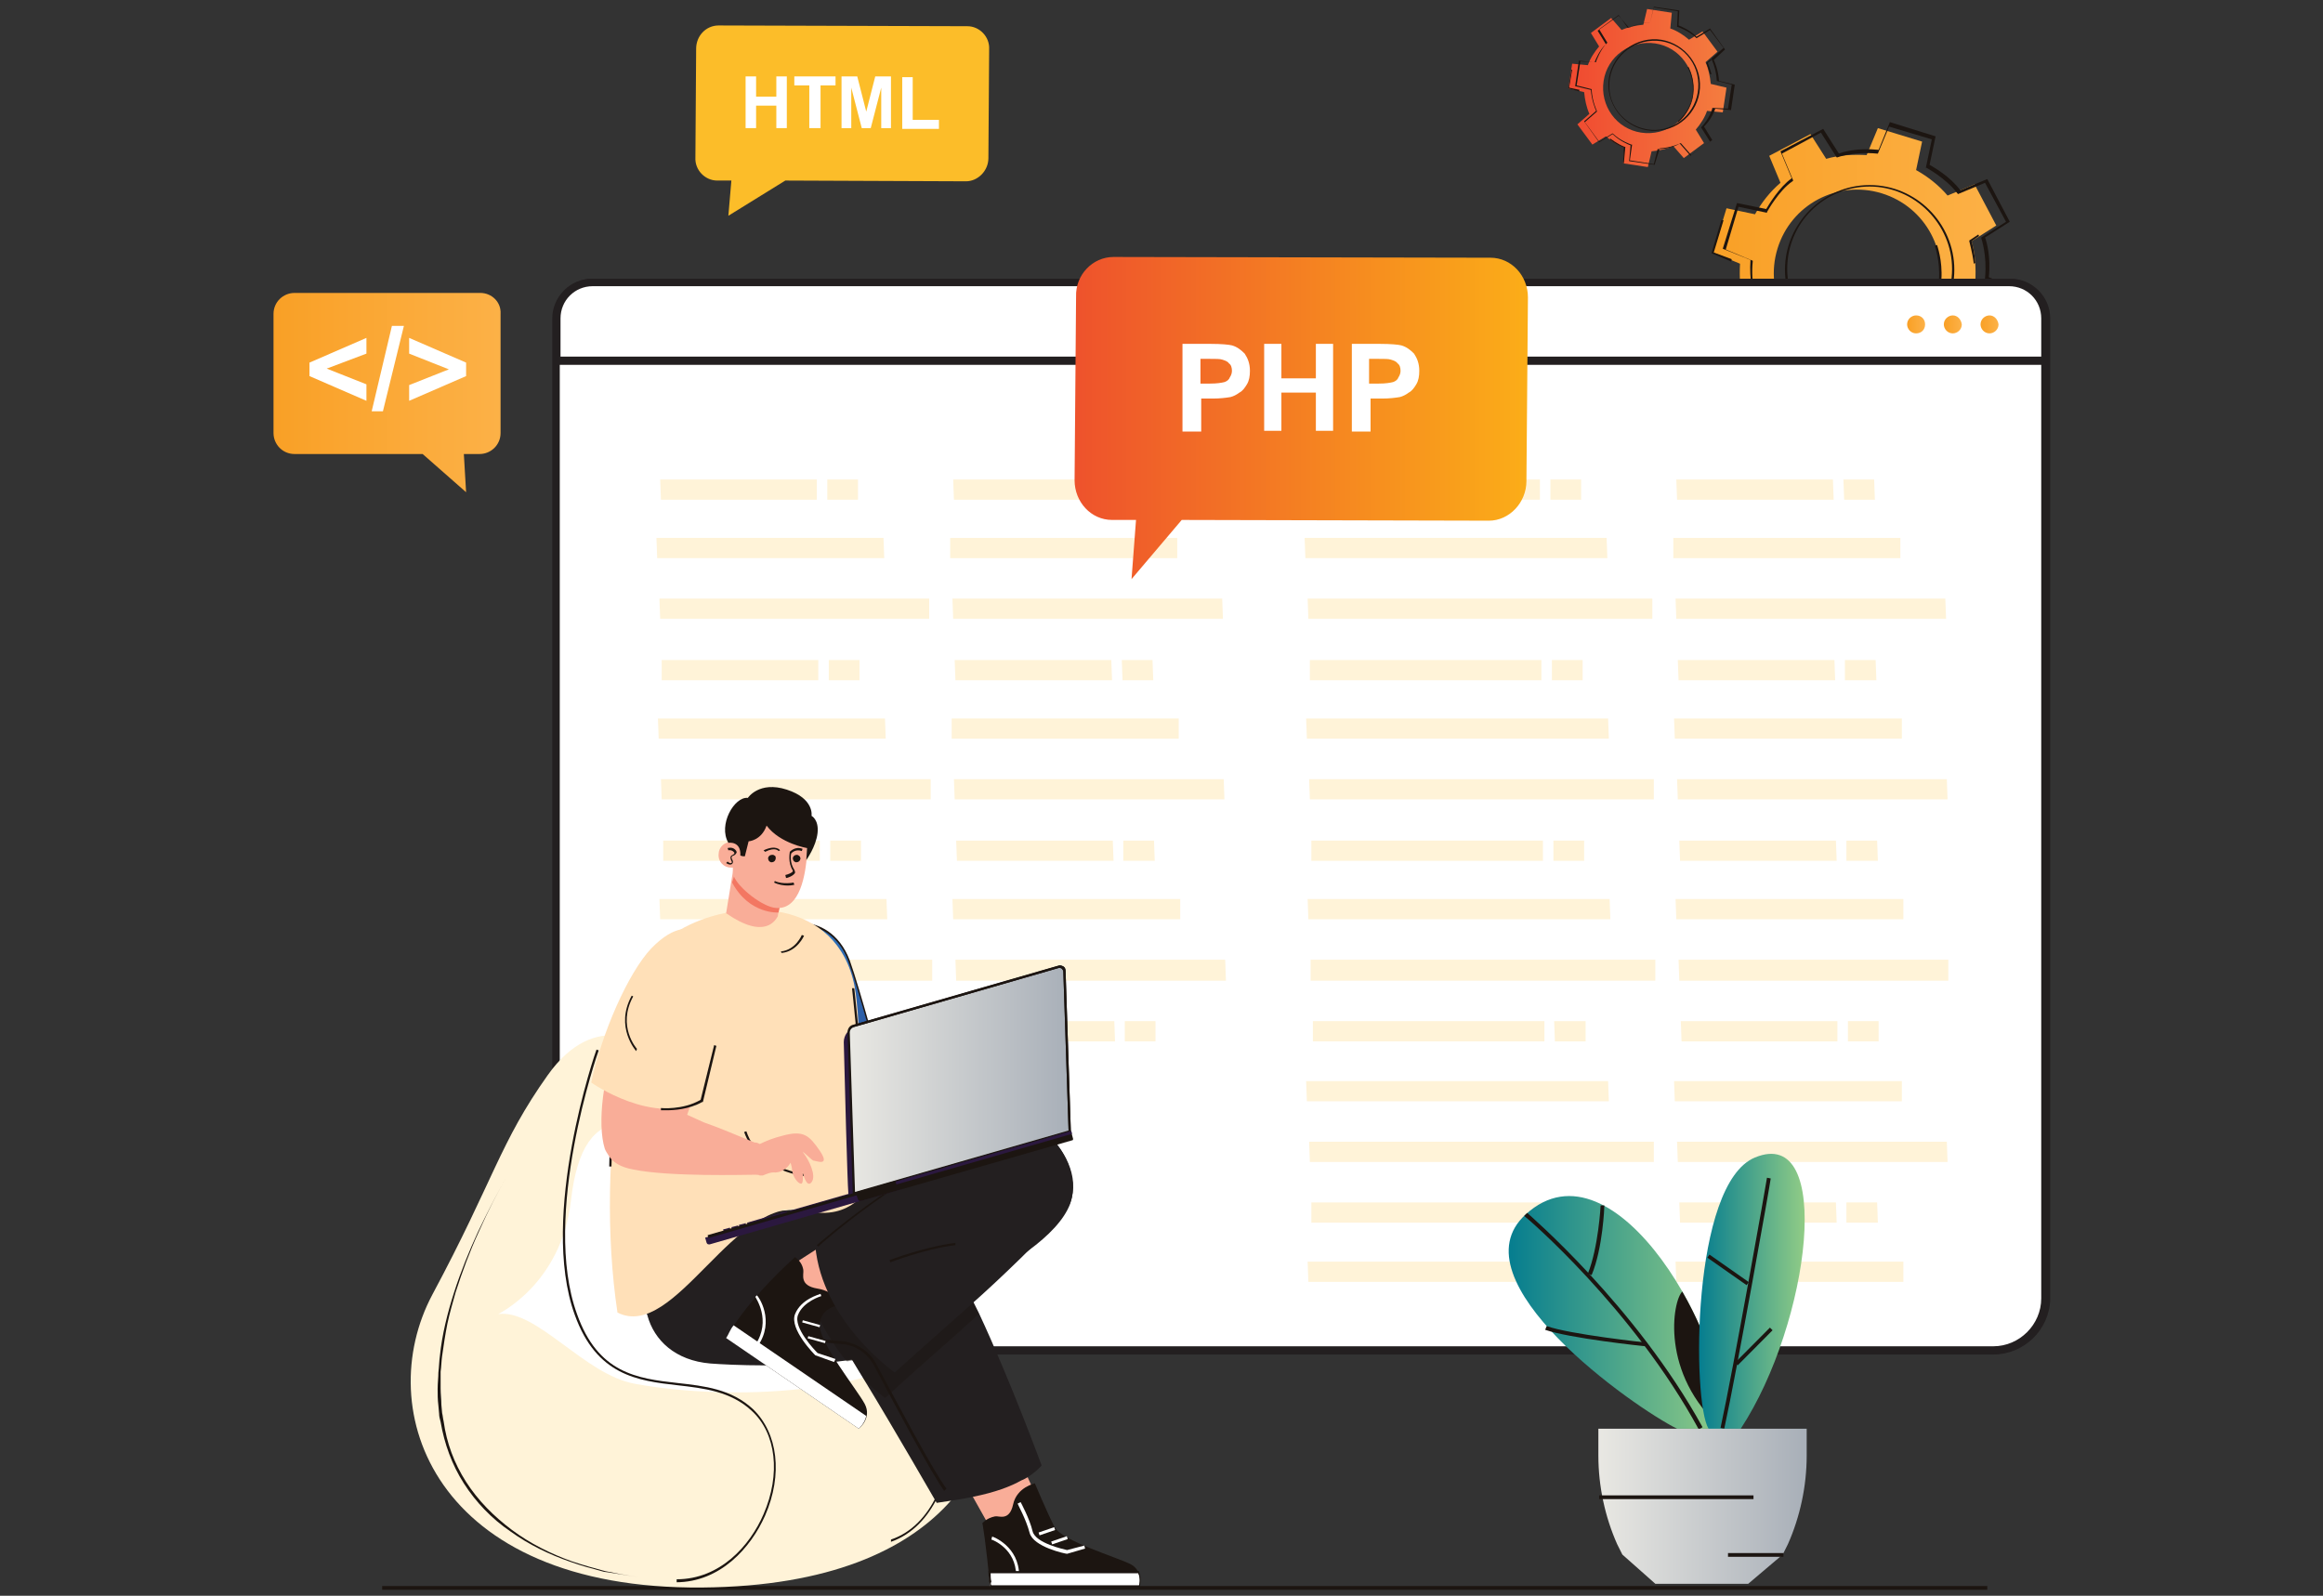 <svg xmlns="http://www.w3.org/2000/svg" xmlns:xlink="http://www.w3.org/1999/xlink" id="Layer_1" x="0px" y="0px" viewBox="0 0 310 213" style="enable-background:new 0 0 310 213;" xml:space="preserve"><rect x="0" y="0" width="310" height="213" fill="#333333" stroke="none"/><style type="text/css">	.st0{fill:#1C1511;}	.st1{fill:#FCBD29;}	.st2{fill:#FFFFFF;}	.st3{fill:url(#SVGID_1_);}	.st4{fill:url(#SVGID_00000163782865368831876480000017947567488082601887_);}	.st5{fill:url(#SVGID_00000170979603975902768440000013805354547503865767_);}	.st6{fill:#231F20;}	.st7{fill:url(#SVGID_00000029767412748011767400000006574855642155054743_);}	.st8{fill:url(#SVGID_00000142857091318072155900000001915560715557004188_);}	.st9{fill:url(#SVGID_00000063609562909859307970000006886267082161307320_);}	.st10{fill:#FFF3D8;}	.st11{fill:url(#SVGID_00000080922096260273276280000012205967922398380478_);}	.st12{fill:url(#SVGID_00000121959966330441319010000008635480134064712881_);}	.st13{fill:#F9AD98;}	.st14{fill:url(#SVGID_00000088840880579578358320000007973173124332101536_);}	.st15{fill:#321222;}	.st16{fill:url(#SVGID_00000072249878936608598570000016390347028194685088_);}	.st17{fill:#FFE0B8;}	.st18{fill:#F37762;}	.st19{opacity:0.5;}	.st20{fill:url(#SVGID_00000166652969970161871020000013409293025709727638_);}	.st21{fill:#2B183F;}	.st22{fill:url(#SVGID_00000098199673322059698460000000482037113509832860_);}	.st23{fill:url(#SVGID_00000170959751159128894120000004909852046364894651_);}	.st24{fill:url(#SVGID_00000029028710154212845440000007929545726095152282_);}	.st25{fill:url(#SVGID_00000170245880386319938270000005586352252139143606_);}	.st26{fill:url(#SVGID_00000101802579551723621530000011087608426813576832_);}	.st27{fill:url(#SVGID_00000067221921810387028890000007997646054612779907_);}	.st28{fill:url(#SVGID_00000085235887583363150560000012088054233804869014_);}	.st29{fill:url(#SVGID_00000039833869687592089460000005064502157348928957_);}	.st30{fill:url(#SVGID_00000082343933025846732770000001869559240666794941_);}	.st31{fill:url(#SVGID_00000077316742230163333200000013614459577587498922_);}	.st32{fill:url(#SVGID_00000005265512258933672360000003874129125806402689_);}	.st33{fill:url(#SVGID_00000091005164718351838250000016342094400122698136_);}</style><g>	<g>		<rect x="51" y="211.7" class="st0" width="214.2" height="0.5"></rect>	</g>	<g>		<g>			<g>				<g>					<path class="st1" d="M95.9,3.4l33.2,0.1c1.6,0,3,1.4,2.9,3.1l-0.1,14.5c0,1.7-1.4,3.1-3,3.1l-24.1-0.1l-7.6,4.7l0.4-4.7l-1.9,0      c-1.6,0-3-1.4-2.9-3.1l0.1-14.5C92.9,4.8,94.2,3.4,95.9,3.4z"></path>				</g>			</g>		</g>		<g>			<path class="st2" d="M99.5,17.1v-6.9h1.4v2.7h2.7v-2.7h1.4v6.9h-1.4v-3h-2.7v3H99.5z"></path>			<path class="st2" d="M108,17.1v-5.7h-2v-1.2h5.5v1.2h-2v5.7H108z"></path>			<path class="st2" d="M112.3,17.1v-6.9h2.1l1.2,4.7l1.2-4.7h2.1v6.9h-1.3v-5.4l-1.4,5.4H115l-1.4-5.4v5.4H112.3z"></path>			<path class="st2" d="M120.4,17.1v-6.8h1.4v5.7h3.5v1.2H120.4z"></path>		</g>	</g>	<g>		<g>			<linearGradient id="SVGID_1_" gradientUnits="userSpaceOnUse" x1="228.542" y1="36.412" x2="267.16" y2="36.412">				<stop offset="0" style="stop-color:#F9A026"></stop>				<stop offset="1" style="stop-color:#FCB147"></stop>			</linearGradient>			<path class="st3" d="M265.4,45l1.8-5.9l-3.6-1.5c0.1-1.8,0-3.7-0.5-5.4l3.3-2.1l-2.9-5.5l-3.6,1.5c-1.2-1.4-2.6-2.5-4.2-3.4    l0.8-3.8l-5.9-1.8l-1.5,3.6c-1.8-0.1-3.7,0-5.4,0.5l-2.1-3.3l-5.5,2.9l1.5,3.6c-1.4,1.2-2.5,2.6-3.4,4.2l-3.8-0.8l-1.8,5.9    l3.6,1.5c-0.1,1.8,0,3.7,0.5,5.4l-3.3,2.1l2.9,5.4l3.6-1.5c1.2,1.4,2.6,2.5,4.2,3.4l-0.8,3.8l5.9,1.8l1.5-3.6    c1.8,0.1,3.7,0,5.4-0.5l2.1,3.3l5.5-2.9l-1.5-3.6c1.4-1.2,2.5-2.6,3.4-4.2L265.4,45z M244.6,47.1c-5.9-1.8-9.2-8-7.4-13.9    c1.8-5.9,8-9.2,13.9-7.4c5.9,1.8,9.2,8,7.4,13.9C256.7,45.6,250.5,48.9,244.6,47.1z"></path>		</g>		<g>			<polygon class="st0" points="231,34.9 228.4,33.8 229.7,29.4 230,29.4 228.7,33.7 231.1,34.6    "></polygon>		</g>		<g>			<path class="st0" d="M239.4,53.9l-0.3-0.1l0.8-3.7c-1.8-0.9-3.3-2.5-3.3-2.5l0.2-0.2c0,0,1.4,1.6,3.3,2.5l0.1,0L239.4,53.9z"></path>		</g>		<g>			<path class="st0" d="M254.1,45.8l-0.2-0.2c7.2-5,4.3-12.7,4.3-12.8l0.3-0.1C258.5,32.8,261.5,40.6,254.1,45.8z"></path>		</g>		<g>			<path class="st0" d="M263.4,35.2c-0.2-1.6-0.6-2.9-0.6-3l0-0.1l1.2-0.8l0.1,0.2l-1,0.7c0.1,0.3,0.4,1.5,0.5,2.9L263.4,35.2z"></path>		</g>		<g>			<g>				<g>					<path class="st0" d="M246.9,55.4l-6.2-1.9l0.8-3.8c-0.5-0.3-2.6-1.5-4.1-3.4l-3.6,1.5l-3-5.7l3.3-2.1c-0.1-0.5-0.7-2.7-0.5-5.3      l-3.7-1.5l1.9-6.1l3.9,0.8c0.3-0.5,1.7-2.9,3.4-4.1l-1.5-3.6l5.7-3l2.1,3.3c0.5-0.2,2.4-0.8,5.3-0.5l1.5-3.7l6.1,1.9l-0.8,3.8      c0.5,0.3,2.7,1.5,4.1,3.4l3.6-1.5l3,5.7l-3.3,2.1c0.2,0.5,0.8,2.6,0.5,5.3l3.6,1.5l-1.9,6.1l-3.8-0.8c-0.2,0.5-1.4,2.4-3.4,4.1      l1.5,3.6l-5.7,3l-2.1-3.3c-0.5,0.2-2.6,0.8-5.3,0.5L246.9,55.4z M241,53.4l5.7,1.7l1.5-3.6l0.1,0c3,0.4,5.3-0.5,5.3-0.5l0.1,0      l2.1,3.3l5.2-2.8l-1.5-3.6l0.1-0.1c2.3-1.8,3.4-4.1,3.4-4.1l0-0.1l3.8,0.8l1.7-5.7l-3.6-1.5l0-0.1c0.3-3-0.5-5.3-0.5-5.3l0-0.1      l3.3-2.1l-2.8-5.2l-3.6,1.5l-0.1-0.1c-1.5-2-4.1-3.4-4.1-3.4l-0.1,0l0.8-3.8l-5.7-1.7l-1.5,3.6l-0.1,0      c-3.2-0.3-5.3,0.5-5.3,0.5l-0.1,0l-2.1-3.3l-5.2,2.8l1.5,3.6l-0.1,0.1c-1.8,1.2-3.4,4.1-3.4,4.1l0,0.1l-3.8-0.8l-1.7,5.7      l3.6,1.5l0,0.1c-0.3,2.9,0.5,5.3,0.5,5.3l0,0.1l-3.3,2.1l2.8,5.2l3.6-1.5l0.1,0.1c1.6,2.1,4.1,3.4,4.1,3.4l0.1,0L241,53.4z"></path>				</g>			</g>			<g>				<g>					<path class="st0" d="M249.5,47.3c-6.2,0-11.3-5.1-11.3-11.3c0-6.2,5.1-11.3,11.3-11.3c6.2,0,11.3,5.1,11.3,11.3      C260.8,42.2,255.7,47.3,249.5,47.3z M249.5,24.9c-6.1,0-11,4.9-11,11c0,6.1,4.9,11,11,11c6.1,0,11-4.9,11-11      C260.5,29.9,255.5,24.9,249.5,24.9z"></path>				</g>			</g>		</g>	</g>	<g>		<g>			<g>									<linearGradient id="SVGID_00000170280729362270964860000015624433741199176073_" gradientUnits="userSpaceOnUse" x1="209.349" y1="11.734" x2="230.469" y2="11.734">					<stop offset="0" style="stop-color:#F04930"></stop>					<stop offset="1" style="stop-color:#F47D3F"></stop>				</linearGradient>				<path style="fill:url(#SVGID_00000170280729362270964860000015624433741199176073_);" d="M229.9,15l0.5-3.3l-2.1-0.5     c-0.1-1-0.3-2-0.7-2.9l1.6-1.4l-2-2.7l-1.8,1.1c-0.7-0.6-1.6-1.2-2.5-1.5l0.2-2.1l-3.3-0.5l-0.5,2.1c-1,0.1-2,0.3-2.9,0.7     l-1.4-1.6l-2.7,2l1.1,1.8c-0.6,0.7-1.2,1.6-1.5,2.5l-2.1-0.2l-0.5,3.3l2.1,0.5c0.1,1,0.3,2,0.7,2.9l-1.6,1.4l2,2.7l1.8-1.1     c0.7,0.6,1.6,1.2,2.5,1.5l-0.2,2.1l3.3,0.5l0.5-2.1c1-0.1,2-0.3,2.9-0.7l1.4,1.6l2.7-2l-1.1-1.8c0.6-0.7,1.2-1.6,1.5-2.5     L229.9,15z M219,17.7c-3.3-0.5-5.5-3.6-5-6.9c0.5-3.3,3.6-5.5,6.9-5c3.3,0.5,5.5,3.6,5,6.9C225.4,16,222.3,18.2,219,17.7z"></path>			</g>		</g>		<g>			<polygon class="st0" points="210.7,12.2 209.3,11.8 209.7,9.3 209.8,9.3 209.4,11.7 210.8,12    "></polygon>		</g>		<g>			<path class="st0" d="M216.7,21.8l-0.1,0l0.1-2.1c-1.1-0.4-1.9-1.1-1.9-1.1l0.1-0.1c0,0,0.9,0.7,1.9,1.1l0.1,0L216.7,21.8z"></path>		</g>		<g>			<path class="st0" d="M224,16.3l-0.1-0.1c3.5-3.2,1.4-7.1,1.3-7.2l0.1-0.1C225.4,9,227.5,13,224,16.3z"></path>		</g>		<g>			<path class="st0" d="M228.2,9.9c-0.2-0.8-0.5-1.5-0.5-1.5l0,0l0.6-0.5l0.1,0.1l-0.5,0.4c0.1,0.2,0.3,0.8,0.5,1.5L228.2,9.9z"></path>		</g>		<g>			<g>				<g>					<path class="st0" d="M220.8,22l-3.4-0.5l0.2-2.1c-0.3-0.1-1.5-0.6-2.4-1.5l-1.8,1.1l-2-2.8l1.6-1.4c-0.1-0.2-0.6-1.4-0.7-2.8      l-2.1-0.5l0.5-3.4l2.1,0.2c0.1-0.3,0.7-1.7,1.5-2.4l-1.1-1.8l2.8-2l1.4,1.6c0.2-0.1,1.2-0.6,2.8-0.7l0.5-2.1l3.4,0.5L224,3.4      c0.3,0.1,1.5,0.6,2.4,1.5l1.8-1.1l2,2.8L228.7,8c0.1,0.2,0.6,1.3,0.7,2.8l2.1,0.5l-0.5,3.4l-2.1-0.2c-0.1,0.3-0.5,1.4-1.5,2.4      l1.1,1.8l-2.8,2l-1.4-1.6c-0.2,0.1-1.3,0.6-2.8,0.7L220.8,22z M217.5,21.4l3.2,0.5l0.5-2l0.1,0c1.7,0,2.8-0.7,2.8-0.7l0.1,0      l1.4,1.6l2.6-1.9L227,17l0,0c1.1-1.1,1.5-2.5,1.5-2.5l0-0.1l2.1,0.1l0.5-3.2l-2-0.5l0-0.1c-0.1-1.6-0.7-2.8-0.7-2.8l0-0.1      l1.6-1.4L228.2,4l-1.8,1.1l0,0c-1-1-2.5-1.5-2.5-1.5l-0.1,0l0.1-2.1l-3.2-0.5l-0.5,2l-0.1,0c-1.7,0.1-2.8,0.7-2.8,0.7l-0.1,0      L216,2l-2.6,1.9l1.1,1.8l0,0c-0.9,0.8-1.5,2.5-1.5,2.5l0,0.1l-2.1-0.1l-0.5,3.2l2,0.5l0,0.1c0.1,1.6,0.7,2.8,0.7,2.8l0,0.1      l-1.6,1.4l1.9,2.6l1.8-1.1l0,0c1,1,2.5,1.5,2.5,1.5l0.1,0L217.5,21.4z"></path>				</g>			</g>			<g>				<g>					<path class="st0" d="M221.6,17.4c-3.3,0.5-6.4-1.9-6.9-5.2c-0.5-3.3,1.9-6.4,5.2-6.9c3.3-0.5,6.4,1.9,6.9,5.2      C227.3,13.9,224.9,17,221.6,17.4z M219.9,5.5c-3.3,0.5-5.5,3.5-5.1,6.7s3.5,5.5,6.7,5.1c3.3-0.5,5.5-3.5,5.1-6.7      C226.2,7.3,223.2,5,219.9,5.5z"></path>				</g>			</g>		</g>	</g>	<g>					<linearGradient id="SVGID_00000081618788394575238650000017851920346787474338_" gradientUnits="userSpaceOnUse" x1="36.53" y1="52.355" x2="66.869" y2="52.355">			<stop offset="0" style="stop-color:#F9A026"></stop>			<stop offset="1" style="stop-color:#FCB147"></stop>		</linearGradient>		<path style="fill:url(#SVGID_00000081618788394575238650000017851920346787474338_);" d="M64.1,39.1H39.3c-1.5,0-2.8,1.2-2.8,2.8   v15.9c0,1.5,1.2,2.8,2.8,2.8h17.1l5.8,5.1l-0.3-5.1h2.1c1.5,0,2.8-1.2,2.8-2.8V41.9C66.9,40.3,65.6,39.1,64.1,39.1z"></path>		<g>			<path class="st2" d="M48.9,53.5l-7.6-3.3v-1.8l7.6-3.3v2.1l-5.3,2l5.3,2.1V53.5z"></path>			<path class="st2" d="M49.6,54.9l2.7-11.4h1.6l-2.8,11.4H49.6z"></path>			<path class="st2" d="M54.6,53.5v-2.1l5.3-2.1l-5.3-2.1v-2.1l7.6,3.3v1.8L54.6,53.5z"></path>		</g>	</g>	<g>		<g>			<g>				<path class="st2" d="M266,180.3H81.1c-3.8,0-6.9-3.1-6.9-6.9V42.5c0-2.6,2.1-4.8,4.8-4.8h189.3c2.6,0,4.8,2.1,4.8,4.8v130.9     C272.9,177.2,269.8,180.3,266,180.3z"></path>				<path class="st6" d="M266,180.8H81.1c-4.1,0-7.4-3.3-7.4-7.4V42.5c0-2.9,2.4-5.3,5.3-5.3h189.3c2.9,0,5.3,2.4,5.3,5.3v130.9     C273.5,177.5,270.1,180.8,266,180.8z M78.9,38.2c-2.3,0-4.2,1.9-4.2,4.2v130.9c0,3.5,2.9,6.4,6.4,6.4H266c3.5,0,6.4-2.9,6.4-6.4     V42.5c0-2.3-1.9-4.2-4.2-4.2H78.9z"></path>			</g>		</g>		<g>			<g>				<g>					<path class="st2" d="M268.1,37.7h-189c-2.7,0-4.8,2.2-4.8,4.8v5.6h198.6v-5.6C272.9,39.9,270.8,37.7,268.1,37.7z"></path>					<path class="st6" d="M273.5,48.7H73.8v-6.2c0-2.9,2.4-5.3,5.3-5.3h189c2.9,0,5.3,2.4,5.3,5.3V48.7z M74.8,47.6h197.6v-5.1      c0-2.4-1.9-4.3-4.3-4.3h-189c-2.4,0-4.3,1.9-4.3,4.3V47.6z"></path>				</g>			</g>			<g>									<linearGradient id="SVGID_00000150067637760332068020000012034142697893786044_" gradientUnits="userSpaceOnUse" x1="254.582" y1="43.209" x2="256.885" y2="43.209">					<stop offset="0" style="stop-color:#F9A026"></stop>					<stop offset="1" style="stop-color:#FCB147"></stop>				</linearGradient>				<path style="fill:url(#SVGID_00000150067637760332068020000012034142697893786044_);" d="M255.7,42.1c-0.6,0-1.2,0.5-1.2,1.2     c0,0.6,0.5,1.2,1.2,1.2s1.2-0.5,1.2-1.2C256.9,42.6,256.4,42.1,255.7,42.1z"></path>									<linearGradient id="SVGID_00000183949270319368876580000002519065617026798985_" gradientUnits="userSpaceOnUse" x1="259.443" y1="43.209" x2="261.747" y2="43.209">					<stop offset="0" style="stop-color:#F9A026"></stop>					<stop offset="1" style="stop-color:#FCB147"></stop>				</linearGradient>				<path style="fill:url(#SVGID_00000183949270319368876580000002519065617026798985_);" d="M260.6,42.1c-0.6,0-1.2,0.5-1.2,1.2     c0,0.6,0.5,1.2,1.2,1.2c0.6,0,1.2-0.5,1.2-1.2C261.7,42.6,261.2,42.1,260.6,42.1z"></path>									<linearGradient id="SVGID_00000084531827599009677720000009696336938830284172_" gradientUnits="userSpaceOnUse" x1="264.305" y1="43.209" x2="266.609" y2="43.209">					<stop offset="0" style="stop-color:#F9A026"></stop>					<stop offset="1" style="stop-color:#FCB147"></stop>				</linearGradient>				<path style="fill:url(#SVGID_00000084531827599009677720000009696336938830284172_);" d="M265.5,42.1c-0.6,0-1.2,0.5-1.2,1.2     c0,0.6,0.5,1.2,1.2,1.2c0.6,0,1.2-0.5,1.2-1.2C266.6,42.6,266.1,42.1,265.5,42.1z"></path>			</g>		</g>		<g>			<polygon class="st10" points="109.6,139 109.6,136.3 88.7,136.3 88.7,139    "></polygon>			<polygon class="st10" points="124.4,130.9 124.4,128.1 88.4,128.1 88.5,130.9    "></polygon>			<polygon class="st10" points="118.4,122.7 118.3,120 88,120 88.1,122.7    "></polygon>			<polygon class="st10" points="115.1,139 115.1,136.3 111,136.3 111,139    "></polygon>			<polygon class="st10" points="148.8,139 148.7,136.3 127.8,136.3 127.9,139    "></polygon>			<polygon class="st10" points="163.6,130.9 163.5,128.1 127.5,128.1 127.6,130.9    "></polygon>			<polygon class="st10" points="157.5,122.7 157.5,120 127.1,120 127.2,122.7    "></polygon>			<polygon class="st10" points="154.2,139 154.2,136.3 150.1,136.3 150.1,139    "></polygon>			<polygon class="st10" points="109.4,114.9 109.4,112.2 88.5,112.2 88.5,114.9    "></polygon>			<polygon class="st10" points="124.2,106.7 124.2,104 88.2,104 88.3,106.7    "></polygon>			<polygon class="st10" points="118.2,98.6 118.1,95.9 87.8,95.9 87.9,98.6    "></polygon>			<polygon class="st10" points="114.9,114.9 114.9,112.2 110.8,112.2 110.8,114.9    "></polygon>			<polygon class="st10" points="148.6,114.9 148.5,112.2 127.6,112.2 127.7,114.9    "></polygon>			<polygon class="st10" points="163.4,106.7 163.3,104 127.3,104 127.4,106.7    "></polygon>			<polygon class="st10" points="157.3,98.6 157.3,95.9 127,95.9 127,98.6    "></polygon>			<polygon class="st10" points="154.1,114.9 154,112.2 149.9,112.2 149.9,114.9    "></polygon>			<polygon class="st10" points="109.2,90.8 109.2,88.1 88.3,88.1 88.3,90.8    "></polygon>			<polygon class="st10" points="124,82.6 124,79.9 88,79.9 88.1,82.6    "></polygon>			<polygon class="st10" points="118,74.5 117.9,71.8 87.6,71.8 87.7,74.5    "></polygon>			<polygon class="st10" points="114.7,90.8 114.7,88.1 110.6,88.1 110.6,90.8    "></polygon>			<polygon class="st10" points="148.4,90.8 148.3,88.1 127.4,88.1 127.5,90.8    "></polygon>			<polygon class="st10" points="163.2,82.6 163.1,79.9 127.1,79.9 127.2,82.6    "></polygon>			<polygon class="st10" points="157.1,74.5 157.1,71.8 126.8,71.8 126.8,74.5    "></polygon>			<polygon class="st10" points="153.9,90.8 153.8,88.1 149.7,88.1 149.8,90.8    "></polygon>			<polygon class="st10" points="109,66.7 109,64 88.1,64 88.2,66.7    "></polygon>			<polygon class="st10" points="114.5,66.7 114.5,64 110.4,64 110.4,66.7    "></polygon>			<polygon class="st10" points="148.2,66.7 148.1,64 127.2,64 127.3,66.7    "></polygon>			<polygon class="st10" points="153.7,66.7 153.6,64 149.5,64 149.6,66.7    "></polygon>			<polygon class="st10" points="206.1,139 206.1,136.3 175.2,136.3 175.2,139    "></polygon>			<polygon class="st10" points="220.9,130.9 220.9,128.1 174.9,128.1 174.9,130.9    "></polygon>			<polygon class="st10" points="214.9,122.7 214.8,120 174.5,120 174.6,122.7    "></polygon>			<polygon class="st10" points="211.6,139 211.6,136.3 207.4,136.3 207.5,139    "></polygon>			<polygon class="st10" points="245.2,139 245.2,136.3 224.3,136.3 224.4,139    "></polygon>			<polygon class="st10" points="260,130.9 260,128.1 224,128.1 224.1,130.9    "></polygon>			<polygon class="st10" points="254,122.7 254,120 223.6,120 223.7,122.7    "></polygon>			<polygon class="st10" points="250.7,139 250.7,136.3 246.6,136.3 246.6,139    "></polygon>			<polygon class="st10" points="205.9,114.9 205.9,112.2 175,112.2 175,114.9    "></polygon>			<polygon class="st10" points="220.7,106.7 220.7,104 174.7,104 174.8,106.7    "></polygon>			<polygon class="st10" points="214.7,98.6 214.6,95.9 174.3,95.9 174.4,98.6    "></polygon>			<polygon class="st10" points="211.4,114.9 211.4,112.2 207.3,112.2 207.3,114.9    "></polygon>			<polygon class="st10" points="245.1,114.9 245,112.2 224.1,112.2 224.2,114.9    "></polygon>			<polygon class="st10" points="259.9,106.7 259.8,104 223.8,104 223.9,106.7    "></polygon>			<polygon class="st10" points="253.8,98.6 253.8,95.9 223.4,95.9 223.5,98.6    "></polygon>			<polygon class="st10" points="250.6,114.9 250.5,112.2 246.4,112.2 246.4,114.9    "></polygon>			<polygon class="st10" points="205.7,90.8 205.7,88.1 174.8,88.1 174.8,90.8    "></polygon>			<polygon class="st10" points="220.5,82.6 220.5,79.9 174.5,79.9 174.6,82.6    "></polygon>			<polygon class="st10" points="214.5,74.5 214.4,71.8 174.1,71.8 174.2,74.5    "></polygon>			<polygon class="st10" points="211.2,90.8 211.2,88.1 207.1,88.1 207.1,90.8    "></polygon>			<polygon class="st10" points="244.9,90.8 244.8,88.1 223.9,88.1 224,90.8    "></polygon>			<polygon class="st10" points="259.7,82.6 259.6,79.9 223.6,79.9 223.7,82.6    "></polygon>			<polygon class="st10" points="253.6,74.5 253.6,71.8 223.3,71.8 223.3,74.5    "></polygon>			<polygon class="st10" points="250.4,90.8 250.3,88.1 246.2,88.1 246.2,90.8    "></polygon>			<polygon class="st10" points="214.9,171.1 214.8,168.4 174.5,168.4 174.6,171.1    "></polygon>			<polygon class="st10" points="254,171.1 254,168.4 223.6,168.4 223.7,171.1    "></polygon>			<polygon class="st10" points="205.9,163.2 205.9,160.5 175,160.5 175,163.2    "></polygon>			<polygon class="st10" points="220.7,155.1 220.7,152.4 174.7,152.4 174.8,155.1    "></polygon>			<polygon class="st10" points="214.7,147 214.6,144.3 174.3,144.3 174.4,147    "></polygon>			<polygon class="st10" points="211.4,163.2 211.4,160.5 207.3,160.5 207.3,163.2    "></polygon>			<polygon class="st10" points="245.1,163.2 245,160.5 224.1,160.5 224.2,163.2    "></polygon>			<polygon class="st10" points="259.9,155.1 259.8,152.4 223.8,152.4 223.9,155.1    "></polygon>			<polygon class="st10" points="253.8,147 253.8,144.3 223.4,144.3 223.5,147    "></polygon>			<polygon class="st10" points="250.6,163.2 250.5,160.5 246.4,160.5 246.4,163.2    "></polygon>			<polygon class="st10" points="205.5,66.7 205.5,64 174.6,64 174.6,66.7    "></polygon>			<polygon class="st10" points="211,66.7 211,64 206.9,64 206.9,66.7    "></polygon>			<polygon class="st10" points="244.7,66.7 244.6,64 223.7,64 223.8,66.7    "></polygon>			<polygon class="st10" points="250.2,66.7 250.1,64 246,64 246.1,66.7    "></polygon>		</g>	</g>	<g>		<g>			<g>				<path class="st10" d="M73.1,143.5c6.4-9,13.6-4.4,15.4-1.8c16.6,23.3,41.5,27.9,43.9,42.4c1.3,7.9-4.4,27.5-38.7,27.8     c-35.8,0.3-44.2-23.7-36-39.1C65.9,157.5,66.7,152.5,73.1,143.5z"></path>			</g>		</g>		<g>			<path class="st2" d="M76.2,160.2c1.6-14.1,9.4-12.3,20.7-2.5c11.2,9.7,14.6,14.5,22,14.9c7.4,0.4,7.5,5.3,6.1,6.5    c-7.3,6.9-27.3,8-40.3,5.6c-6.7-1.2-13.1-10-18.2-9.3C66.4,175.4,74.9,171.5,76.2,160.2z"></path>		</g>		<g>			<g>				<path class="st0" d="M90.2,211.2c5.9,0,10-4.6,11.9-8.9c2.4-5.5,1.7-11-1.6-14.2c-2.9-2.7-6.5-3.1-10.1-3.5     c-5.4-0.6-10.6-1.3-13.4-9.2c-4.8-13.2,2.8-35,2.9-35.2l-0.3-0.1c-0.1,0.2-7.7,22.2-2.9,35.4c2.9,8.1,8.4,8.8,13.7,9.4     c3.5,0.4,7.1,0.8,9.9,3.4c3.3,3,3.9,8.5,1.6,13.8c-1.8,4.2-5.8,8.7-11.6,8.7V211.2z"></path>			</g>		</g>		<g>			<g>				<path class="st0" d="M118.9,205.8c5.7-2,8.2-9,8.1-14.8c-0.1-5-2.1-10.9-7.4-12.5c-3.6-1.1-6.4-1.1-8.8-1.2     c-4.4-0.1-8.2-0.1-15.5-6.2c-11.2-9.4-11.3-30.3-11.3-30.5l-0.3,0c0,0.2,0.1,21.2,11.4,30.7c7.4,6.2,11.2,6.3,15.7,6.3     c2.5,0,5.2,0.1,8.8,1.2c5.1,1.6,7.1,7.3,7.2,12.2c0.1,5.6-2.3,12.6-7.9,14.5L118.9,205.8z"></path>			</g>		</g>		<g>			<path class="st0" d="M85.2,210.5c-1.5-0.2-3-0.5-4.5-0.8c-1.5-0.4-2.9-0.8-4.4-1.3c-2.8-1-5.6-2.4-8-4.2    c-2.4-1.8-4.5-3.9-6.1-6.4c-1.6-2.5-2.6-5.2-3-8.1c-0.1-0.4-0.1-0.7-0.2-1.1l-0.1-1.1c0-0.7-0.1-1.4-0.1-2.2c0-0.7,0-1.4,0-2.2    c0.1-0.7,0.1-1.4,0.2-2.1c0.2-1.4,0.4-2.8,0.7-4.3c0.3-1.4,0.7-2.8,1.1-4.2c0.9-2.8,1.9-5.5,3.1-8.1c1.2-2.7,2.5-5.3,4-7.8    c-1.5,2.5-2.8,5.1-4.1,7.8c-1.2,2.6-2.3,5.3-3.2,8.1c-0.9,2.8-1.6,5.6-1.9,8.5c-0.1,0.7-0.1,1.4-0.2,2.2c0,0.7-0.1,1.4-0.1,2.2    c0,0.7,0,1.4,0.1,2.2l0.1,1.1c0,0.4,0.1,0.7,0.2,1.1c0.5,2.9,1.5,5.7,3.1,8.2c1.6,2.5,3.7,4.7,6.2,6.4c2.5,1.8,5.2,3.1,8.1,4.1    c1.4,0.5,2.9,0.9,4.4,1.3C82.1,210,83.7,210.3,85.2,210.5z"></path>		</g>	</g>	<g>					<linearGradient id="SVGID_00000021817654610926651950000006357256167011451570_" gradientUnits="userSpaceOnUse" x1="103.052" y1="163.472" x2="143.093" y2="163.472">			<stop offset="0" style="stop-color:#231F20"></stop>			<stop offset="1" style="stop-color:#231F20"></stop>		</linearGradient>		<path style="fill:url(#SVGID_00000021817654610926651950000006357256167011451570_);" d="M107.1,162c3.7-2.8,20.6-11.9,25.5-12.7   c7.5-1.1,11.9,6.8,10.2,11.4c-3.2,8.5-26.5,16.9-31,16.9C98.5,177.7,103.4,164.8,107.1,162z"></path>	</g>	<g>		<g>			<g>									<linearGradient id="SVGID_00000000940897253983444240000014337249305004815531_" gradientUnits="userSpaceOnUse" x1="133.904" y1="200.528" x2="97.39" y2="162.844">					<stop offset="0" style="stop-color:#231F20"></stop>					<stop offset="1" style="stop-color:#231F20"></stop>				</linearGradient>				<path style="fill:url(#SVGID_00000000940897253983444240000014337249305004815531_);" d="M125.4,176.8c-2,2.2-5.4,3.5-9.3,4.3h0     c-0.8,0.2-1.6,0.3-2.4,0.4c-0.3,0-0.5,0.1-0.8,0.1c-7.4,1-15.4,0.6-18.1,0.4c-4.7-0.4-7.5-3.1-8.4-6.4c0-0.1-0.1-0.2-0.1-0.3     c-0.2-0.9-0.2-1.7-0.2-2.6c0.3-3.1,2.1-6.1,5.6-7.7c0,0,0,0,0,0c0.5-0.2,1-0.5,1.5-0.7c0.7-0.3,1.3-0.5,2-0.7c0,0,0.1,0,0.1,0     c0.7-0.2,1.4-0.5,2.1-0.7c0.1,0,0.2-0.1,0.3-0.1c0.5-0.1,1-0.3,1.5-0.4c1.8-0.4,3.4-0.7,5-0.8c0.5,0,1-0.1,1.5-0.1     c0.2,0,0.3,0,0.5,0c0.1,0,0.2,0,0.3,0c0.1,0,0.3,0,0.4,0c0.6,0,1.1,0,1.7,0c1.1,0,2.1,0.1,3.1,0.2c0.1,0,0.2,0,0.3,0h0     c1.7,0.2,3.3,0.5,4.6,0.8c1.4,0.3,2.6,0.6,3.5,0.8c2.5,0.6,4.3,2,5.4,3.7C127.9,170.1,127.6,174.4,125.4,176.8z"></path>			</g>		</g>		<g>			<g>				<g>					<polygon class="st13" points="135.2,192.9 139.6,202.6 132.3,204.2 128.2,196.9      "></polygon>				</g>			</g>			<g>				<g>					<path class="st0" d="M132.8,202.4c0.5-0.1,1.9,0.7,2.4-1.6c0.5-2.3,2.9-2.8,2.9-2.8s1.6,3.8,2.6,5.8c1,1.9,8.5,4.1,10.2,5      c1.7,0.9,1.1,2.9,1.1,2.9h-19.9c-0.5-5.7-1-8.4-1-8.4C131.7,202.7,132.3,202.5,132.8,202.4z"></path>				</g>				<g>					<path class="st2" d="M136,210.3h-0.4c0-3.6-3.2-4.8-3.3-4.8l0.1-0.4C132.5,205.1,136,206.4,136,210.3z"></path>				</g>				<g>					<g>						<path class="st2" d="M152,211.7h-19.9c0-0.5-0.1-1.1-0.1-1.8h19.9C152.3,210.8,152,211.7,152,211.7z"></path>						<g>							<g>								<path class="st0" d="M152.1,211.8h-20l0-0.1c0-0.2,0-0.4-0.1-0.6c0-0.4-0.1-0.8-0.1-1.3l0-0.1H152l0,0.1         C152.4,210.8,152.1,211.7,152.1,211.8L152.1,211.8z M132.3,211.6h19.7c0.1-0.2,0.2-0.9-0.1-1.6h-19.7c0,0.4,0,0.8,0.1,1.1         C132.2,211.3,132.2,211.5,132.3,211.6z"></path>							</g>						</g>					</g>				</g>				<g>					<path class="st2" d="M136.2,200.5c0,0,1.2,2.2,1.6,3.9c0.4,1.6,4.2,2.4,4.6,2.5l2.3-0.6l0.1,0.4l-2.4,0.7l0,0      c-0.2,0-4.5-0.9-5-2.8c-0.5-1.9-1.6-3.8-1.6-3.9L136.2,200.5z"></path>				</g>				<g>											<rect x="140.3" y="205.4" transform="matrix(0.946 -0.324 0.324 0.946 -58.995 56.914)" class="st2" width="2.2" height="0.4"></rect>				</g>				<g>											<rect x="138.6" y="204.2" transform="matrix(0.946 -0.324 0.324 0.946 -58.683 56.293)" class="st2" width="2.2" height="0.4"></rect>				</g>			</g>		</g>		<g>							<linearGradient id="SVGID_00000078766449282061378170000015529170733053120956_" gradientUnits="userSpaceOnUse" x1="137.939" y1="196.618" x2="101.425" y2="158.933">				<stop offset="0" style="stop-color:#231F20"></stop>				<stop offset="1" style="stop-color:#231F20"></stop>			</linearGradient>			<path style="fill:url(#SVGID_00000078766449282061378170000015529170733053120956_);" d="M139,195.6c0,0-0.5,0.7-1.9,1.6    c-0.2,0.1-0.5,0.3-0.8,0.4c-1.4,0.8-3.5,1.6-6.5,2.2c-0.3,0.1-0.6,0.1-1,0.2c-1.2,0.2-2.4,0.4-3.8,0.6c0,0-5.7-9.9-9.6-16.3    c-0.7-1.1-1.2-2-1.7-2.8c-0.1-0.2-0.2-0.3-0.3-0.5c-0.3-0.5-0.5-1.1-0.6-1.8c-0.8-5.6,5.5-16.4,12-13.4c0.3,0.1,0.6,0.5,1,0.9    c1.3,1.6,3,4.8,4.8,8.5C134.9,184.4,139,195.6,139,195.6z"></path>		</g>		<g>			<path class="st0" d="M126,199c-1.8-2.5-6.6-11.5-9.4-16.8c-0.9-1.6-2.5-2.7-4.3-2.8l-11.7-1l0-0.4l11.7,1c1.9,0.2,3.7,1.3,4.6,3    c2.8,5.2,7.6,14.3,9.4,16.7L126,199z"></path>		</g>		<g>			<g>				<g>					<path class="st13" d="M138,141.7c-1.8-1.4-4-2.7-4.5-3c0,0,0,0,0,0s0,0-0.1,0c0,0-0.1,0-0.1,0s0,0,0,0      c-0.5-0.2-2.2-0.5-4.4,1.5c-2.6,2.4-4.2,2.7-4.2,2.7l0,0.1c-3.7,1.5-10.2,2.7-13.9,4.4c-4.1,1.9-3.3,12.4,3.8,8.7      c3.2-1.6,9.4-6.7,13.2-9.9c0.8-0.1,2-0.5,2.4-1.5c0.4-0.5,0.9-1,1.1-1.1c0.1,0,0.7,0.3,1.4,0.8c0.5,0.4,0.6,0.6,1.2,0.2      c0.7-0.6,1.6-1.4,1.7-1.6c0.2-0.4-2-2.9-2-2.9s2.7,2.2,4.1,2.5C137.9,142.5,138.2,141.9,138,141.7z"></path>					<g>						<path class="st0" d="M111.8,156.9c-0.8,0-1.4-0.2-1.8-0.5c-1.3-0.9-2-2.7-1.8-4.8c0.2-2.1,1.1-3.7,2.5-4.4       c2-0.9,4.9-1.7,7.6-2.5c2.3-0.6,4.5-1.2,6.2-1.9l-0.1-0.1l0.2,0c0,0,1.6-0.3,4.2-2.7c2.1-2,3.8-1.7,4.5-1.5l0,0l0.1,0.1       c0,0,0.1,0,0.1,0l0.1,0.1l0,0c0.7,0.4,2.8,1.7,4.5,2.9c0.1,0.1,0.2,0.3,0.1,0.5c-0.1,0.2-0.4,0.4-0.6,0.4       c-0.9-0.2-2.4-1.2-3.3-1.9c0.7,0.9,1.5,2,1.4,2.3c-0.1,0.2-0.7,0.7-1.7,1.6c-0.5,0.5-0.7,0.3-1.1,0c0,0-0.1-0.1-0.2-0.1       c-0.7-0.5-1.2-0.8-1.3-0.8c-0.1,0-0.5,0.5-0.8,0.8l-0.2,0.2c-0.3,1.1-1.6,1.4-2.4,1.6c-3.5,3-9.9,8.2-13.2,9.9       C113.5,156.7,112.5,156.9,111.8,156.9z M124.8,142.9L124.8,142.9L124.8,142.9c-1.8,0.8-4,1.4-6.4,2c-2.8,0.8-5.6,1.5-7.6,2.4       c-1.3,0.6-2.3,2.2-2.4,4.2c-0.2,2,0.5,3.8,1.7,4.6c1.1,0.7,2.6,0.6,4.4-0.3c3.2-1.7,9.6-6.9,13.2-9.9l0,0l0,0       c0.7-0.1,2-0.5,2.3-1.5l0,0l0.2-0.3c0.5-0.6,0.8-0.8,0.9-0.9c0.2-0.1,1,0.4,1.5,0.8c0.1,0,0.1,0.1,0.2,0.1       c0.4,0.3,0.5,0.4,0.9,0c1.4-1.2,1.7-1.5,1.7-1.6c0.1-0.2-1-1.6-2-2.8l0.1-0.1c0,0,2.7,2.2,4,2.4c0.2,0,0.3-0.1,0.4-0.3       c0-0.1,0.1-0.2,0-0.2l0,0c-1.7-1.3-3.9-2.6-4.5-3l-0.1-0.1l0,0c-0.5-0.2-2.1-0.5-4.3,1.5C126.7,142.2,125.2,142.8,124.8,142.9       z"></path>					</g>				</g>				<g>					<path class="st15" d="M134,144.2l-2.3-2.4C131.7,141.9,133.3,143.3,134,144.2z"></path>				</g>				<g>					<path class="st15" d="M134.8,143.6l-2.5-3C132.3,140.6,134.1,142.5,134.8,143.6z"></path>				</g>			</g>			<g>				<path class="st13" d="M115.9,139.9c0,0,1.6,8.2,1.5,9.8c-0.1,3.5-5.7,8-8.1,5.6c-2.4-2.3-5.2-8.8-5.6-14.7     C103.2,134.9,114.1,133,115.9,139.9z"></path>			</g>			<g>				<polygon class="st0" points="116.6,145.8 115.5,140 115.8,140 116.9,145.6     "></polygon>			</g>			<g>									<linearGradient id="SVGID_00000060000689091287192130000010112281705072322947_" gradientUnits="userSpaceOnUse" x1="106.83" y1="167.887" x2="110.868" y2="121.63">					<stop offset="0" style="stop-color:#293380"></stop>					<stop offset="1" style="stop-color:#2F72B9"></stop>				</linearGradient>				<path style="fill:url(#SVGID_00000060000689091287192130000010112281705072322947_);" d="M107,123.4c-1.9,0-4.1,0.8-5.3,5.3     c-1.2,4.5-0.3,13.3,1.7,19.9c0,0,10.4,1.2,14.3-5.1c0,0-3.1-11.5-4.4-15.1C112,124.6,109.2,123.3,107,123.4z"></path>				<g>					<path class="st0" d="M105.3,148.7c-1.1,0-1.9-0.1-1.9-0.1l-0.1,0l0-0.1c-2.1-6.9-2.8-15.6-1.7-20c1.2-4.7,3.7-5.3,5.4-5.3l0,0      c0,0,0.1,0,0.1,0c2.1,0,4.9,1.3,6.3,5c1.3,3.6,4.4,15,4.4,15.2l0,0l0,0C115,148.1,108.5,148.7,105.3,148.7z M103.5,148.4      c0.9,0.1,10.5,0.8,14.1-5c-0.2-0.8-3.1-11.6-4.4-15.1c-1.3-3.6-4.1-4.8-6.1-4.8c0,0-0.1,0-0.1,0l0,0c-1.8,0-4,0.6-5.2,5.2      C100.7,132.9,101.4,141.6,103.5,148.4z"></path>				</g>			</g>			<g>				<path class="st0" d="M106.6,141.9c0,0-4.2-1.4-4.2-6.3l0.3,0c0,4.6,3.9,6,4,6L106.6,141.9z"></path>			</g>			<g>				<path class="st0" d="M108,148.7c-2.5,0.3-4.5,0.1-4.6,0.1l-0.1,0l0-0.1c0-0.1-4.4-8.2-3.4-15.7l0.3,0c-0.9,7.1,3,14.7,3.4,15.5     c0.5,0.1,4.1,0.4,7.4-0.7l0.1,0.3C110,148.4,109,148.6,108,148.7z"></path>			</g>		</g>		<g>			<path class="st17" d="M113.8,130.6c1.7,6.1,0.2,24.9,2.2,27.7c0,0-2.3,4.8-8.4,3.3c-9.5-2.4-17.5,17.5-25.2,13.6    c-3.1-20.6,1.3-46.9,8.2-51C97.6,120,110.8,119.5,113.8,130.6z"></path>		</g>		<g>			<g>				<path class="st0" d="M115.4,153.2l0.3,0c0,0-0.7-4-0.6-7.3c0.1-3.4-1.1-13.9-1.1-14l-0.3,0c0,0.1,1.2,10.6,1.1,14     C114.7,149.2,115.4,153.2,115.4,153.2z"></path>			</g>		</g>		<g>			<path class="st13" d="M104.5,116.8l-0.7,5.5c-0.3,0.5-1.7,3.2-6.9-0.4l1.3-8C98.3,113.9,100.6,115.3,104.5,116.8z"></path>		</g>		<g>			<path class="st18" d="M103.9,121.8c0,0-3.9,0.3-6.2-4c0,0,0.4-1.3,0.4-1.3C101.9,119.1,104.8,118.5,103.9,121.8z"></path>		</g>		<g>			<path class="st13" d="M103.6,121.2c-1.8-0.1-5.1-2.7-5.7-4.3c-0.2-0.6-0.1-2.2,0.2-2.9c0.8-2.4,1.5-4.5,3.4-5.1    c0.8-0.2,2.7,0.1,3.5,0.2c2.3,0.6,2.8,2.5,2.7,4.9C107.5,116.7,106.8,121.4,103.6,121.2z"></path>		</g>		<g>			<path class="st0" d="M104.9,117.2c0.2,0,1-0.3,1.2-0.7c0-0.1,0-0.2-0.1-0.4c-0.6-0.9-0.5-2-0.4-2.2c0.1-0.1,0.6-0.6,1.4-0.3    l0.1-0.3c-1-0.4-1.7,0.4-1.7,0.4l0,0l0,0c0,0.1-0.3,1.4,0.4,2.5c0,0,0,0.1,0,0.1c-0.1,0.2-0.6,0.4-1,0.5L104.9,117.2z"></path>		</g>		<g>			<g>				<path class="st13" d="M99.3,114.2c0,0.9-0.8,1.7-1.8,1.6c-0.9,0-1.7-0.8-1.6-1.8c0-0.9,0.8-1.7,1.8-1.6     C98.6,112.5,99.4,113.3,99.3,114.2z"></path>			</g>		</g>		<g>			<g>				<path class="st0" d="M97.4,115.4c0.1,0,0.2,0,0.3-0.1c0.2-0.2,0.1-0.4,0-0.6c-0.1-0.2-0.1-0.3,0-0.4c0,0,0.1-0.1,0.2-0.1     c0.2-0.1,0.3-0.2,0.4-0.4c0-0.1,0-0.2-0.2-0.4c-0.4-0.4-1-0.2-1-0.2l0.1,0.3c0,0,0.4-0.1,0.7,0.2c0.1,0.1,0.1,0.1,0.1,0.2     c0,0.1-0.1,0.1-0.2,0.2c-0.1,0-0.1,0.1-0.2,0.1c-0.2,0.2-0.1,0.5,0,0.7c0.1,0.2,0.1,0.2,0,0.3c-0.2,0.1-0.5-0.2-0.5-0.2     l-0.2,0.2C96.9,115.2,97.2,115.4,97.4,115.4z"></path>			</g>		</g>		<g>			<g>				<path class="st0" d="M105.1,118.2c0.5,0,0.9-0.1,0.9-0.1l-0.1-0.3c0,0-1.4,0.3-2.5-0.2l-0.1,0.2     C103.9,118.1,104.6,118.2,105.1,118.2z"></path>			</g>		</g>		<g>			<path class="st0" d="M102.6,114.4C102.6,114.4,102.6,114.5,102.6,114.4c0,0.3,0.2,0.5,0.4,0.5c0.2,0,0.5-0.2,0.5-0.4    c0-0.1,0-0.2-0.1-0.3C103.1,114.3,102.9,114.4,102.6,114.4z"></path>		</g>		<g>			<path class="st0" d="M105.9,114.5C105.8,114.6,105.8,114.6,105.9,114.5c0,0.3,0.2,0.5,0.4,0.5c0.2,0,0.5-0.2,0.5-0.4    c0-0.1,0-0.2-0.1-0.3C106.4,114.4,106.1,114.5,105.9,114.5z"></path>		</g>		<g>			<g>				<path class="st0" d="M102.1,113.7c1.4-0.7,1.8-0.1,1.8-0.1l0.2-0.1c0,0-0.5-0.8-2.2,0L102.1,113.7z"></path>			</g>		</g>		<g>			<g>				<path class="st0" d="M104.3,127.2c2.1-0.2,3-2.3,3-2.3l-0.3-0.1c0,0-0.8,2-2.8,2.2L104.3,127.2z"></path>			</g>		</g>		<g>			<g>				<path class="st0" d="M107.6,157l0-0.3c-0.1,0-6.2-0.4-8-5.7l-0.3,0.1C101.3,156.6,107.6,157,107.6,157z"></path>			</g>		</g>		<g>			<path class="st0" d="M99.9,112.3l-0.5,2c-0.4,0-0.2,0-0.6-0.1c0.1-2-1.6-1.7-1.6-1.7c-1.4-2.4,0.8-6.2,2.6-6c0,0,1.5-2.3,5.2-1.1    c3.7,1.2,3.3,3.5,3.3,3.5s1,0.5,0.8,2.3c-0.2,1.8-1.5,3.6-1.5,3.6l0.1-1.6c0,0-3.6-0.6-5.4-3C101.6,112.2,99.9,112.3,99.9,112.3z    "></path>		</g>		<path class="st0" d="M103.5,114.7c-0.1,0.3-0.3,0.4-0.6,0.4c-0.3-0.1-0.4-0.3-0.4-0.6c0.1-0.3,0.3-0.4,0.6-0.4   C103.4,114.1,103.5,114.4,103.5,114.7z"></path>		<path class="st0" d="M106.8,114.7c-0.1,0.3-0.3,0.4-0.6,0.4c-0.3-0.1-0.4-0.3-0.4-0.6c0.1-0.3,0.3-0.4,0.6-0.4   C106.7,114.2,106.8,114.4,106.8,114.7z"></path>		<g>			<path class="st0" d="M81.6,155.7l-0.3,0c0.2-13.6,2.6-21.4,4.5-25.5c2.1-4.5,4.1-5.7,4.2-5.8l0.1,0.2    C90.1,124.7,82.1,129.8,81.6,155.7z"></path>		</g>		<g>			<g>				<path class="st13" d="M109.4,153.6c-1.4-2-2.1-2.8-5-2c-1.2,0.3-2.2,0.7-3,1.1c-0.2-0.1-0.4-0.2-0.6-0.2c0,0-0.1,0-0.1,0     c0,0,0,0,0,0c-2-0.8-4.5-1.9-6.8-2.7c-0.7-0.3-1.5-0.7-2.2-1c0.9-2.6,2-5.7,2-5.7c1.8-6.8-8.4-10.3-10.9-5.1     c-2.4,5.2-3.1,12.1-2.1,15.3c0.1,0.3,0.3,0.6,0.5,0.9c0.5,0.9,1.6,1.6,3.3,1.9c4.8,1,15,0.7,16.3,0.7c0.2,0,0.4,0,0.6,0.1     c0.1,0,0.1,0,0.2,0c0.1,0,0.1,0,0.2,0c0.7-0.3,1.1-0.4,1.3-0.4c1.2,0.1,2-0.6,2.4-1.3c0.1,0.3,0.2,0.7,0.2,1     c0.1,0.9,0.8,1.8,1.2,1.8c0.4,0,0.2-1.6,0.2-1.6s0.5,2.3,1.2,1.4c0.7-0.9-0.4-3-1-3.8c-0.1-0.1-0.1-0.2-0.2-0.3     c0.5,0.4,1.1,1,1.4,1.2C109.1,155,110.8,155.7,109.4,153.6z"></path>			</g>			<g>				<path class="st17" d="M94,124.6c-1.7-0.9-3.9-1.3-7.1,2c-3.1,3.3-6.6,11.3-8,17.9c0,0,8.4,5.9,14.7,2.4c0,0,2.8-11.3,3.4-15.1     C97.6,128.1,95.8,125.6,94,124.6z"></path>				<g>					<path class="st0" d="M88.9,148.2c-0.4,0-0.6,0-0.7,0l0-0.3c0,0,2.9,0.3,5.3-1.1l1.8-7.3l0.3,0.1l-1.8,7.5l-0.1,0      C91.9,148.1,89.9,148.2,88.9,148.2z"></path>				</g>			</g>			<g>				<path class="st0" d="M84.9,140.3c0,0-2.9-3.2-0.6-7.4l0.2,0.1c-2.2,4,0.5,7,0.5,7L84.9,140.3z"></path>			</g>		</g>	</g>	<g class="st19">		<path class="st0" d="M130.6,175.4c-0.8,0.8-1.7,1.5-2.4,2.2c-3.3,2.9-7.7,6.8-9.4,8.4c-0.4,0.4-0.7,0.6-0.7,0.6s-1.1-0.8-2.6-2.2   c-0.7-1.1-1.2-2-1.7-2.8c-0.3,0-0.5,0.1-0.8,0.1c-0.7-0.8-1.3-1.6-1.9-2.6c-1.8-2.6-3.2-5.9-3.5-9.5c0,0,0,0,0.1,0l0,0   c0.1-0.1,4.2-3.6,9.4-7.2c1.4,0.3,2.6,0.6,3.5,0.8c2.5,0.6,4.3,2,5.4,3.7C127.1,168.4,128.8,171.6,130.6,175.4z"></path>	</g>	<g>		<g>			<polygon class="st13" points="105.3,169.1 109,175 117.6,171.6 112.9,164.2    "></polygon>		</g>		<g>			<g>				<path class="st0" d="M112.1,174.2c0,0-0.5-1.8-3-2.2c-2.5-0.4-1.8-1.9-1.9-2.5c-0.1-0.6-0.4-1.2-1.1-1.7c0,0-6.2,5.4-9.2,10.8     l17.7,12.1c0,0,1.8-1.4,0.8-3.3c-1-1.9-6.3-8.4-6-10.7C109.6,174.4,112.1,174.2,112.1,174.2z"></path>			</g>			<g>				<path class="st2" d="M101.1,179.7l-0.3-0.2c2.2-3.3,0-6.3,0-6.4l0.2-0.2C101.2,173,103.5,176.3,101.1,179.7z"></path>			</g>			<path class="st2" d="M97.9,176.9c-0.5,0.6-0.7,1.3-1,1.7l17.7,12.1c0,0,0.8-0.7,1-1.7L97.9,176.9z"></path>			<g>				<path class="st2" d="M111.3,181.8l-2.5-0.9c-0.1-0.1-3.5-3.5-2.7-5.5c0.8-2,3.2-2.6,3.4-2.7l0.1,0.3c0,0-2.4,0.7-3.1,2.5     c-0.7,1.7,2.3,4.8,2.6,5.1l2.4,0.8L111.3,181.8z"></path>			</g>			<g>									<rect x="108.7" y="177.6" transform="matrix(0.268 -0.964 0.964 0.268 -92.555 235.829)" class="st2" width="0.3" height="2.4"></rect>			</g>			<g>									<rect x="107.9" y="175.5" transform="matrix(0.268 -0.964 0.964 0.268 -91.047 233.496)" class="st2" width="0.3" height="2.4"></rect>			</g>		</g>	</g>	<g>					<linearGradient id="SVGID_00000083067894514434554330000017316957104759430057_" gradientUnits="userSpaceOnUse" x1="148.199" y1="186.677" x2="111.685" y2="148.992">			<stop offset="0" style="stop-color:#231F20"></stop>			<stop offset="1" style="stop-color:#231F20"></stop>		</linearGradient>		<path style="fill:url(#SVGID_00000083067894514434554330000017316957104759430057_);" d="M141.8,162.2c-2.8,3.1-8.1,8.3-12.3,12   c-4.2,3.7-10.1,9-10.1,9s-9.7-6.8-10.6-16.9c0,0,16.8-12.4,20.9-15.4C137.6,145.2,146.8,156.5,141.8,162.2z"></path>		<g>			<path class="st0" d="M118.8,168.5l-0.1-0.3c0,0,4.7-1.8,8.8-2.3l0,0.3C123.4,166.7,118.8,168.5,118.8,168.5z"></path>		</g>		<g>			<path class="st0" d="M109.2,166.4l-0.2-0.2c0.1-0.1,11.7-10.2,20.7-13.3l0.1,0.3C120.9,156.1,109.3,166.2,109.2,166.4z"></path>		</g>	</g>	<g>		<path class="st21" d="M120.5,158.5c0,0.1,0,0.2-0.1,0.2l-25.7,7.4c-0.2,0-0.3,0-0.4-0.2l-0.2-0.7l26.1-7.5L120.5,158.5z"></path>		<g>			<path class="st21" d="M97.4,163.9l0.1,0.3l-0.9,0.3l-0.1-0.4l0.8-0.2C97.3,163.8,97.4,163.9,97.4,163.9z"></path>			<path class="st21" d="M98.5,163.6l0.1,0.3l-0.9,0.3l-0.1-0.4l0.8-0.2C98.4,163.5,98.4,163.6,98.5,163.6z"></path>			<path class="st21" d="M99.5,163.3l0.1,0.3l-0.9,0.3l-0.1-0.4l0.8-0.2C99.5,163.2,99.5,163.3,99.5,163.3z"></path>			<path class="st21" d="M104,162l0.1,0.3l-0.9,0.3l-0.1-0.4l0.8-0.2C103.9,162,103.9,162,104,162z"></path>			<path class="st21" d="M105,161.7l0.1,0.3l-0.9,0.3l-0.1-0.4l0.8-0.2C104.9,161.7,105,161.7,105,161.7z"></path>			<path class="st21" d="M117.5,158.1l0.1,0.3l-0.9,0.3l-0.1-0.4l0.8-0.2C117.4,158.1,117.5,158.1,117.5,158.1z"></path>			<path class="st21" d="M118.6,157.8l0.1,0.3l-0.9,0.3l-0.1-0.4l0.8-0.2C118.5,157.8,118.6,157.8,118.6,157.8z"></path>			<path class="st21" d="M102.9,162.4l0.1,0.3l-3.2,0.9l-0.1-0.4l3.1-0.9C102.8,162.3,102.8,162.3,102.9,162.4z"></path>			<path class="st21" d="M122,156.8l0.1,0.3l-3.2,0.9l-0.1-0.4l3.1-0.9C122,156.8,122,156.8,122,156.8z"></path>			<path class="st21" d="M116.3,158.5l0.1,0.3l-10.9,3.2l-0.1-0.4l10.8-3.1C116.3,158.4,116.3,158.4,116.3,158.5z"></path>		</g>		<g>							<linearGradient id="SVGID_00000162351409908751753070000007151465962006336162_" gradientUnits="userSpaceOnUse" x1="1484.643" y1="-283.211" x2="1487.296" y2="-283.211" gradientTransform="matrix(-0.961 0.277 0.277 0.961 1629.304 17.978)">				<stop offset="0" style="stop-color:#9FCBED"></stop>				<stop offset="1" style="stop-color:#D6E8F7"></stop>			</linearGradient>			<path style="fill:url(#SVGID_00000162351409908751753070000007151465962006336162_);" d="M121.7,156.8l2.2-0.6    c0.1,0,0.3,0,0.3,0.2l0.1,0.2l-2.5,0.7l-0.1-0.3C121.7,156.9,121.7,156.8,121.7,156.8z"></path>							<linearGradient id="SVGID_00000016783971801396952940000018317549842475163305_" gradientUnits="userSpaceOnUse" x1="1481.447" y1="-283.211" x2="1484.1" y2="-283.211" gradientTransform="matrix(-0.961 0.277 0.277 0.961 1629.304 17.978)">				<stop offset="0" style="stop-color:#9FCBED"></stop>				<stop offset="1" style="stop-color:#D6E8F7"></stop>			</linearGradient>			<path style="fill:url(#SVGID_00000016783971801396952940000018317549842475163305_);" d="M124.8,155.9l2.2-0.6    c0.1,0,0.3,0,0.3,0.2l0.1,0.2l-2.5,0.7l-0.1-0.3C124.7,156,124.8,156,124.8,155.9z"></path>							<linearGradient id="SVGID_00000047762820358599557640000011133167117877732541_" gradientUnits="userSpaceOnUse" x1="1478.252" y1="-283.211" x2="1480.904" y2="-283.211" gradientTransform="matrix(-0.961 0.277 0.277 0.961 1629.304 17.978)">				<stop offset="0" style="stop-color:#9FCBED"></stop>				<stop offset="1" style="stop-color:#D6E8F7"></stop>			</linearGradient>			<path style="fill:url(#SVGID_00000047762820358599557640000011133167117877732541_);" d="M127.9,155.1l2.2-0.6    c0.1,0,0.3,0,0.3,0.2l0.1,0.2l-2.5,0.7l-0.1-0.3C127.8,155.1,127.8,155.1,127.9,155.1z"></path>							<linearGradient id="SVGID_00000104700573565032811440000014303794629058182810_" gradientUnits="userSpaceOnUse" x1="1475.056" y1="-283.211" x2="1477.709" y2="-283.211" gradientTransform="matrix(-0.961 0.277 0.277 0.961 1629.304 17.978)">				<stop offset="0" style="stop-color:#9FCBED"></stop>				<stop offset="1" style="stop-color:#D6E8F7"></stop>			</linearGradient>			<path style="fill:url(#SVGID_00000104700573565032811440000014303794629058182810_);" d="M131,154.2l2.2-0.6c0.1,0,0.3,0,0.3,0.2    l0.1,0.2l-2.5,0.7l-0.1-0.3C130.9,154.2,130.9,154.2,131,154.2z"></path>							<linearGradient id="SVGID_00000076573639927167387920000014395809214452606362_" gradientUnits="userSpaceOnUse" x1="1472.397" y1="-283.211" x2="1473.947" y2="-283.211" gradientTransform="matrix(-0.961 0.277 0.277 0.961 1629.304 17.978)">				<stop offset="0" style="stop-color:#9FCBED"></stop>				<stop offset="1" style="stop-color:#D6E8F7"></stop>			</linearGradient>			<path style="fill:url(#SVGID_00000076573639927167387920000014395809214452606362_);" d="M134.6,153.1l1.2-0.3    c0.1,0,0.3,0,0.3,0.2l0.1,0.2l-1.5,0.4l-0.1-0.3C134.5,153.2,134.5,153.1,134.6,153.1z"></path>							<linearGradient id="SVGID_00000085223368019959529570000008630092745723345584_" gradientUnits="userSpaceOnUse" x1="1470.513" y1="-283.211" x2="1472.063" y2="-283.211" gradientTransform="matrix(-0.961 0.277 0.277 0.961 1629.304 17.978)">				<stop offset="0" style="stop-color:#9FCBED"></stop>				<stop offset="1" style="stop-color:#D6E8F7"></stop>			</linearGradient>			<path style="fill:url(#SVGID_00000085223368019959529570000008630092745723345584_);" d="M136.4,152.6l1.2-0.3    c0.1,0,0.3,0,0.3,0.2l0.1,0.2l-1.5,0.4l-0.1-0.3C136.3,152.7,136.3,152.6,136.4,152.6z"></path>							<linearGradient id="SVGID_00000135663536962162856010000002234507233783331977_" gradientUnits="userSpaceOnUse" x1="1468.739" y1="-283.211" x2="1470.29" y2="-283.211" gradientTransform="matrix(-0.961 0.277 0.277 0.961 1629.304 17.978)">				<stop offset="0" style="stop-color:#9FCBED"></stop>				<stop offset="1" style="stop-color:#D6E8F7"></stop>			</linearGradient>			<path style="fill:url(#SVGID_00000135663536962162856010000002234507233783331977_);" d="M138.1,152.1l1.2-0.3    c0.1,0,0.3,0,0.3,0.2l0.1,0.2l-1.5,0.4l-0.1-0.3C138,152.2,138,152.1,138.1,152.1z"></path>		</g>		<path class="st21" d="M112.6,139.1c0-0.9,0.6-1.7,1.4-2l0.3,23.2c0,0-1.1,0-1.1-1.2C113.1,158.2,112.7,143.8,112.6,139.1z"></path>		<g>			<g>									<linearGradient id="SVGID_00000101096011006831012770000010458756263793286841_" gradientUnits="userSpaceOnUse" x1="113.288" y1="144.187" x2="142.739" y2="144.187">					<stop offset="0" style="stop-color:#E9E8E3"></stop>					<stop offset="1" style="stop-color:#A8AFB8"></stop>				</linearGradient>				<path style="fill:url(#SVGID_00000101096011006831012770000010458756263793286841_);" d="M113.9,137l27.4-7.9     c0.4-0.1,0.8,0.2,0.8,0.6l0.7,21.3l-28.8,8.3l-0.7-21.5C113.3,137.4,113.5,137.1,113.9,137z"></path>				<g>					<path class="st0" d="M113.9,159.4l0-0.1l-0.7-21.5c0-0.4,0.3-0.8,0.7-1l27.4-7.9c0.2-0.1,0.4,0,0.6,0.1      c0.2,0.1,0.3,0.3,0.3,0.6l0.7,21.4l-0.1,0L113.9,159.4z M113.9,137.1c-0.3,0.1-0.6,0.4-0.6,0.8l0.7,21.3l28.6-8.2l-0.7-21.3      c0-0.2-0.1-0.3-0.2-0.4c-0.1-0.1-0.3-0.1-0.4-0.1L113.9,137.1z"></path>				</g>			</g>			<g>				<path class="st0" d="M113.1,137.8c0-0.5,0.3-0.9,0.7-1l27.4-7.9c0.2-0.1,0.5,0,0.7,0.1c0.2,0.1,0.3,0.4,0.3,0.6l0.7,21.3l0,0.1     l-29.1,8.4L113.1,137.8z M141.9,129.7c0-0.1-0.1-0.3-0.2-0.4c-0.1-0.1-0.3-0.1-0.4-0.1l-27.4,7.9c-0.3,0.1-0.5,0.4-0.5,0.7     l0.7,21.3l28.5-8.2L141.9,129.7z"></path>			</g>		</g>		<path class="st0" d="M143.2,152c0,0.1,0,0.2-0.1,0.2l-28.2,8.1c-0.2,0-0.3,0-0.4-0.2l-0.3-0.9l28.7-8.3L143.2,152z"></path>		<g>			<rect x="94" y="162" transform="matrix(0.961 -0.277 0.277 0.961 -40.779 35.223)" class="st0" width="20.9" height="0.4"></rect>		</g>		<g>							<rect x="119" y="154.4" transform="matrix(0.961 -0.277 0.277 0.961 -37.617 42.299)" class="st21" width="24.4" height="0.4"></rect>		</g>	</g>	<g>		<g>			<g>				<g>											<linearGradient id="SVGID_00000031176608951827279210000003855275667977927861_" gradientUnits="userSpaceOnUse" x1="143.325" y1="55.845" x2="203.769" y2="55.845">						<stop offset="4.334883e-07" style="stop-color:#EE522C"></stop>						<stop offset="1" style="stop-color:#FBAD18"></stop>					</linearGradient>					<path style="fill:url(#SVGID_00000031176608951827279210000003855275667977927861_);" d="M148.6,34.3l50.3,0.1      c2.8,0,5,2.4,5,5.3l-0.2,24.5c0,2.9-2.3,5.3-5,5.3l-41-0.1l-6.7,7.9l0.6-7.9l-3.2,0c-2.8,0-5-2.4-5-5.3l0.2-24.5      C143.5,36.7,145.8,34.3,148.6,34.3z"></path>				</g>			</g>		</g>		<g>			<path class="st2" d="M157.8,57.5V45.9h3.8c1.4,0,2.4,0.1,2.8,0.2c0.7,0.2,1.2,0.6,1.7,1.1c0.4,0.6,0.7,1.3,0.7,2.3    c0,0.7-0.1,1.3-0.4,1.8c-0.3,0.5-0.6,0.9-1,1.1c-0.4,0.3-0.8,0.5-1.2,0.6c-0.6,0.1-1.4,0.2-2.4,0.2h-1.5v4.4H157.8z M160.2,47.9    v3.3h1.3c0.9,0,1.5-0.1,1.9-0.2c0.3-0.1,0.6-0.3,0.7-0.6c0.2-0.3,0.3-0.6,0.3-0.9c0-0.4-0.1-0.8-0.4-1c-0.2-0.3-0.6-0.4-0.9-0.5    c-0.3-0.1-0.8-0.1-1.7-0.1H160.2z"></path>			<path class="st2" d="M168.7,57.5V45.9h2.3v4.6h4.6v-4.6h2.3v11.6h-2.3v-5.1H171v5.1H168.7z"></path>			<path class="st2" d="M180.4,57.5V45.9h3.8c1.4,0,2.4,0.1,2.8,0.2c0.7,0.2,1.2,0.6,1.7,1.1c0.4,0.6,0.7,1.3,0.7,2.3    c0,0.7-0.1,1.3-0.4,1.8c-0.3,0.5-0.6,0.9-1,1.1c-0.4,0.3-0.8,0.5-1.2,0.6c-0.6,0.1-1.4,0.2-2.4,0.2h-1.5v4.4H180.4z M182.7,47.9    v3.3h1.3c0.9,0,1.5-0.1,1.9-0.2c0.3-0.1,0.6-0.3,0.7-0.6c0.2-0.3,0.3-0.6,0.3-0.9c0-0.4-0.1-0.8-0.4-1c-0.2-0.3-0.6-0.4-0.9-0.5    c-0.3-0.1-0.8-0.1-1.7-0.1H182.7z"></path>		</g>	</g>	<g>		<g>							<linearGradient id="SVGID_00000036971394057729533310000011356413020991156909_" gradientUnits="userSpaceOnUse" x1="201.348" y1="175.154" x2="229.925" y2="175.154">				<stop offset="0" style="stop-color:#057D8F"></stop>				<stop offset="1" style="stop-color:#91CC86"></stop>			</linearGradient>			<path style="fill:url(#SVGID_00000036971394057729533310000011356413020991156909_);" d="M203.6,162.1    c11.9-10.9,27.7,17.4,26.2,28.6h-6C218.1,187.9,193.9,170.9,203.6,162.1z"></path>			<g>				<path class="st0" d="M226.7,190.8c-8.8-16.2-23.1-28.4-23.3-28.5l0.4-0.4c0.1,0.1,14.5,12.4,23.4,28.6L226.7,190.8z"></path>			</g>			<g>				<path class="st0" d="M219.7,179.7c-0.4,0-10.4-1.1-13.5-2.2l0.2-0.5c3,1.1,13.2,2.2,13.3,2.2L219.7,179.7z"></path>			</g>			<g>				<path class="st0" d="M212.4,170.2l-0.5-0.2c1.4-3.5,1.7-9,1.7-9.1l0.5,0C214.1,161.1,213.9,166.6,212.4,170.2z"></path>			</g>			<path class="st0" d="M224.5,172.4c3.7,6.4,5.9,13.8,5.3,18.3C221.5,183.4,223.2,173.6,224.5,172.4z"></path>							<linearGradient id="SVGID_00000003075953831974754470000016638025289467939250_" gradientUnits="userSpaceOnUse" x1="226.738" y1="172.33" x2="240.868" y2="172.33">				<stop offset="0" style="stop-color:#057D8F"></stop>				<stop offset="1" style="stop-color:#91CC86"></stop>			</linearGradient>			<path style="fill:url(#SVGID_00000003075953831974754470000016638025289467939250_);" d="M234.2,154.5c10.6-4.4,7.4,22-1.9,36.2    H228C225.8,187.1,225.7,158,234.2,154.5z"></path>			<g>				<path class="st0" d="M230.1,190.7l-0.5-0.1c1.7-7.8,6.2-33.2,6.2-33.4l0.5,0.1C236.3,157.6,231.8,182.9,230.1,190.7z"></path>			</g>			<g>									<rect x="230.8" y="179.3" transform="matrix(0.705 -0.709 0.709 0.705 -58.298 219.117)" class="st0" width="6.6" height="0.5"></rect>			</g>			<g>									<rect x="230.4" y="166.4" transform="matrix(0.574 -0.819 0.819 0.574 -40.69 261.054)" class="st0" width="0.5" height="6.4"></rect>			</g>		</g>		<g>							<linearGradient id="SVGID_00000084505003354718777300000007531101375949035699_" gradientUnits="userSpaceOnUse" x1="213.278" y1="201.147" x2="240.999" y2="201.147">				<stop offset="0" style="stop-color:#E9E8E3"></stop>				<stop offset="1" style="stop-color:#A8AFB8"></stop>			</linearGradient>			<path style="fill:url(#SVGID_00000084505003354718777300000007531101375949035699_);" d="M213.3,190.7v3.6    c0,4.1,0.9,8.2,2.5,11.8l0.7,1.4l4.4,3.9h12.4l4.6-3.9l0.7-1.4c1.6-3.6,2.5-7.7,2.5-11.8v-3.6H213.3z"></path>		</g>		<g>			<rect x="213.4" y="199.6" class="st0" width="20.6" height="0.5"></rect>		</g>		<g>			<rect x="230.6" y="207.3" class="st0" width="7.4" height="0.5"></rect>		</g>	</g></g></svg>